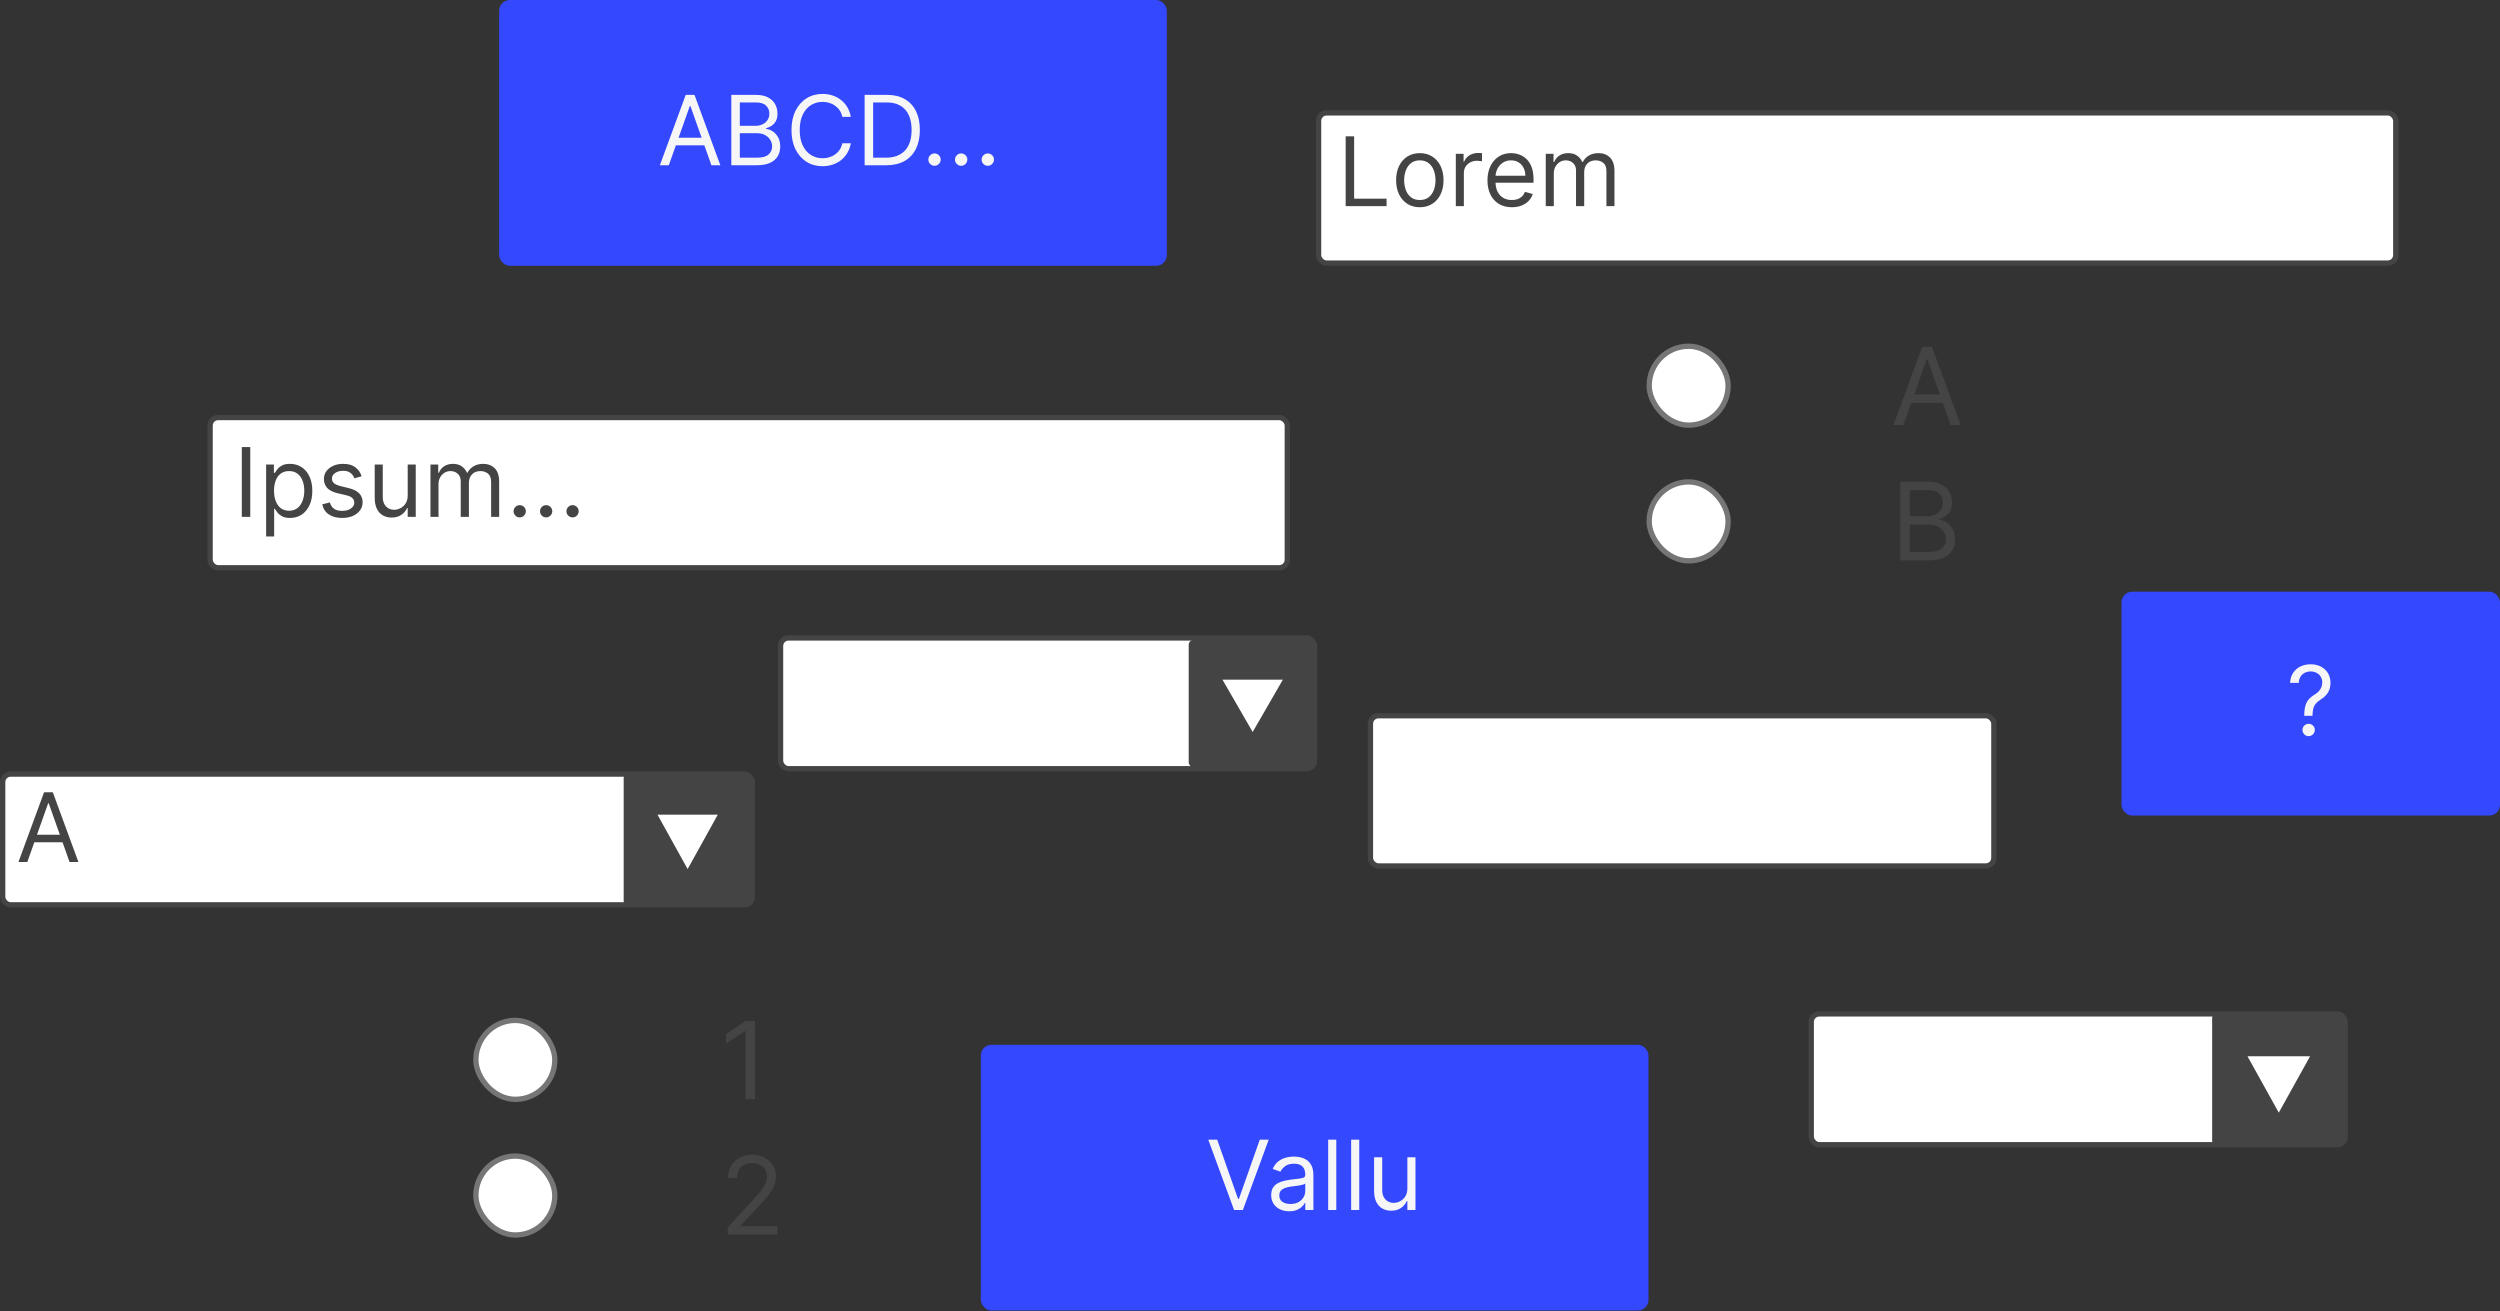 <svg width="469" height="246" viewBox="0 0 469 246" fill="none" xmlns="http://www.w3.org/2000/svg">
<rect x="0" y="0" width="469" height="246" fill="#333333" stroke="none"/>
<rect x="39.414" y="78.329" width="202.085" height="28.186" rx="1.5" fill="white"/>
<rect x="39.414" y="78.329" width="202.085" height="28.186" rx="1.5" stroke="#444444"/>
<rect x="247.364" y="21.173" width="202.085" height="28.186" rx="1.5" fill="white"/>
<path d="M252.449 38.673V25.582H254.035V37.267H260.12V38.673H252.449ZM266.359 38.878C265.472 38.878 264.695 38.667 264.025 38.245C263.361 37.823 262.841 37.233 262.466 36.474C262.095 35.716 261.91 34.83 261.91 33.815C261.91 32.793 262.095 31.9 262.466 31.137C262.841 30.374 263.361 29.782 264.025 29.36C264.695 28.938 265.472 28.727 266.359 28.727C267.245 28.727 268.021 28.938 268.685 29.36C269.354 29.782 269.874 30.374 270.245 31.137C270.62 31.9 270.807 32.793 270.807 33.815C270.807 34.83 270.62 35.716 270.245 36.474C269.874 37.233 269.354 37.823 268.685 38.245C268.021 38.667 267.245 38.878 266.359 38.878ZM266.359 37.523C267.032 37.523 267.586 37.35 268.021 37.005C268.455 36.66 268.777 36.206 268.986 35.644C269.195 35.081 269.299 34.472 269.299 33.815C269.299 33.159 269.195 32.548 268.986 31.981C268.777 31.414 268.455 30.956 268.021 30.607C267.586 30.257 267.032 30.082 266.359 30.082C265.685 30.082 265.131 30.257 264.697 30.607C264.262 30.956 263.94 31.414 263.731 31.981C263.523 32.548 263.418 33.159 263.418 33.815C263.418 34.472 263.523 35.081 263.731 35.644C263.94 36.206 264.262 36.66 264.697 37.005C265.131 37.35 265.685 37.523 266.359 37.523ZM273.11 38.673V28.855H274.568V30.338H274.67C274.849 29.852 275.173 29.458 275.641 29.156C276.11 28.853 276.639 28.702 277.227 28.702C277.337 28.702 277.476 28.704 277.642 28.708C277.808 28.712 277.934 28.719 278.019 28.727V30.261C277.968 30.249 277.851 30.229 277.668 30.204C277.489 30.174 277.299 30.159 277.099 30.159C276.622 30.159 276.195 30.259 275.82 30.46C275.45 30.656 275.156 30.928 274.938 31.278C274.725 31.623 274.619 32.017 274.619 32.46V38.673H273.11ZM283.625 38.878C282.679 38.878 281.863 38.669 281.177 38.252C280.495 37.83 279.969 37.242 279.598 36.487C279.232 35.729 279.048 34.847 279.048 33.841C279.048 32.835 279.232 31.949 279.598 31.182C279.969 30.411 280.484 29.81 281.145 29.379C281.81 28.945 282.585 28.727 283.472 28.727C283.983 28.727 284.488 28.812 284.987 28.983C285.485 29.154 285.939 29.43 286.348 29.814C286.757 30.193 287.083 30.696 287.326 31.323C287.569 31.949 287.69 32.72 287.69 33.636V34.276H280.122V32.972H286.156C286.156 32.418 286.046 31.923 285.824 31.489C285.607 31.054 285.296 30.711 284.891 30.46C284.49 30.208 284.017 30.082 283.472 30.082C282.871 30.082 282.351 30.232 281.912 30.53C281.477 30.824 281.143 31.207 280.908 31.68C280.674 32.154 280.557 32.661 280.557 33.202V34.071C280.557 34.812 280.685 35.441 280.94 35.957C281.2 36.468 281.56 36.858 282.021 37.127C282.481 37.391 283.016 37.523 283.625 37.523C284.021 37.523 284.379 37.467 284.699 37.357C285.023 37.242 285.302 37.071 285.536 36.845C285.771 36.615 285.952 36.33 286.08 35.989L287.537 36.398C287.384 36.892 287.126 37.327 286.764 37.702C286.401 38.072 285.954 38.362 285.421 38.571C284.889 38.776 284.29 38.878 283.625 38.878ZM289.985 38.673V28.855H291.443V30.389H291.57C291.775 29.865 292.105 29.458 292.561 29.168C293.017 28.874 293.565 28.727 294.204 28.727C294.852 28.727 295.391 28.874 295.821 29.168C296.256 29.458 296.595 29.865 296.837 30.389H296.94C297.191 29.882 297.568 29.479 298.071 29.181C298.574 28.879 299.177 28.727 299.88 28.727C300.758 28.727 301.476 29.002 302.034 29.552C302.592 30.097 302.872 30.948 302.872 32.102V38.673H301.363V32.102C301.363 31.378 301.165 30.86 300.769 30.549C300.372 30.238 299.906 30.082 299.369 30.082C298.678 30.082 298.144 30.291 297.764 30.709C297.385 31.122 297.195 31.646 297.195 32.281V38.673H295.661V31.949C295.661 31.391 295.48 30.941 295.118 30.6C294.756 30.255 294.289 30.082 293.718 30.082C293.326 30.082 292.96 30.187 292.619 30.396C292.282 30.604 292.009 30.894 291.801 31.265C291.596 31.631 291.494 32.055 291.494 32.537V38.673H289.985Z" fill="#444444"/>
<rect x="247.364" y="21.173" width="202.085" height="28.186" rx="1.5" stroke="#444444"/>
<path d="M46.95 83.874V96.965H45.364V83.874H46.95ZM49.924 100.647V87.147H51.381V88.706H51.56C51.671 88.536 51.824 88.319 52.02 88.054C52.221 87.786 52.506 87.547 52.877 87.338C53.252 87.125 53.759 87.019 54.398 87.019C55.225 87.019 55.953 87.225 56.584 87.639C57.215 88.052 57.707 88.638 58.061 89.397C58.414 90.155 58.591 91.05 58.591 92.081C58.591 93.121 58.414 94.022 58.061 94.785C57.707 95.544 57.217 96.132 56.591 96.549C55.964 96.963 55.242 97.169 54.424 97.169C53.793 97.169 53.288 97.065 52.909 96.856C52.529 96.643 52.238 96.402 52.033 96.134C51.828 95.861 51.671 95.635 51.56 95.456H51.432V100.647H49.924ZM51.407 92.056C51.407 92.797 51.515 93.451 51.733 94.018C51.95 94.581 52.267 95.022 52.685 95.341C53.103 95.657 53.614 95.814 54.219 95.814C54.85 95.814 55.376 95.648 55.798 95.316C56.224 94.979 56.544 94.527 56.757 93.961C56.974 93.39 57.083 92.755 57.083 92.056C57.083 91.365 56.976 90.743 56.763 90.189C56.554 89.631 56.237 89.19 55.811 88.866C55.389 88.538 54.858 88.374 54.219 88.374C53.605 88.374 53.09 88.529 52.672 88.841C52.255 89.147 51.939 89.578 51.726 90.132C51.513 90.681 51.407 91.323 51.407 92.056ZM67.847 89.346L66.492 89.729C66.407 89.503 66.281 89.284 66.115 89.071C65.953 88.853 65.731 88.674 65.45 88.534C65.169 88.393 64.809 88.323 64.37 88.323C63.769 88.323 63.268 88.461 62.867 88.738C62.471 89.011 62.273 89.358 62.273 89.78C62.273 90.155 62.409 90.451 62.682 90.669C62.955 90.886 63.381 91.067 63.961 91.212L65.418 91.57C66.296 91.783 66.95 92.109 67.38 92.548C67.811 92.983 68.026 93.543 68.026 94.229C68.026 94.791 67.864 95.294 67.54 95.738C67.221 96.181 66.773 96.53 66.198 96.786C65.623 97.041 64.954 97.169 64.191 97.169C63.189 97.169 62.36 96.952 61.704 96.517C61.048 96.083 60.633 95.448 60.458 94.613L61.89 94.255C62.026 94.783 62.284 95.179 62.663 95.444C63.047 95.708 63.547 95.84 64.165 95.84C64.868 95.84 65.427 95.691 65.84 95.392C66.257 95.09 66.466 94.728 66.466 94.306C66.466 93.965 66.347 93.679 66.108 93.449C65.87 93.215 65.503 93.04 65.009 92.925L63.373 92.541C62.473 92.329 61.813 91.998 61.391 91.551C60.973 91.099 60.765 90.534 60.765 89.857C60.765 89.303 60.92 88.813 61.231 88.387C61.547 87.961 61.975 87.626 62.516 87.383C63.061 87.14 63.679 87.019 64.37 87.019C65.341 87.019 66.104 87.232 66.658 87.658C67.216 88.084 67.613 88.647 67.847 89.346ZM76.484 92.951V87.147H77.993V96.965H76.484V95.303H76.382C76.152 95.802 75.794 96.225 75.308 96.575C74.822 96.92 74.209 97.093 73.467 97.093C72.853 97.093 72.308 96.959 71.831 96.69C71.353 96.417 70.978 96.008 70.706 95.463C70.433 94.913 70.297 94.221 70.297 93.385V87.147H71.805V93.283C71.805 93.999 72.005 94.57 72.406 94.996C72.811 95.422 73.326 95.635 73.953 95.635C74.328 95.635 74.709 95.539 75.097 95.348C75.489 95.156 75.817 94.862 76.082 94.466C76.35 94.069 76.484 93.564 76.484 92.951ZM80.756 96.965V87.147H82.213V88.681H82.341C82.546 88.157 82.876 87.75 83.332 87.46C83.788 87.166 84.335 87.019 84.974 87.019C85.622 87.019 86.161 87.166 86.592 87.46C87.026 87.75 87.365 88.157 87.608 88.681H87.71C87.962 88.174 88.339 87.771 88.842 87.473C89.344 87.17 89.947 87.019 90.651 87.019C91.528 87.019 92.246 87.294 92.805 87.843C93.363 88.389 93.642 89.239 93.642 90.394V96.965H92.133V90.394C92.133 89.669 91.935 89.152 91.539 88.841C91.143 88.529 90.676 88.374 90.139 88.374C89.449 88.374 88.914 88.583 88.535 89C88.156 89.414 87.966 89.938 87.966 90.573V96.965H86.432V90.24C86.432 89.682 86.251 89.233 85.888 88.892C85.526 88.546 85.06 88.374 84.489 88.374C84.097 88.374 83.73 88.478 83.389 88.687C83.053 88.896 82.78 89.186 82.571 89.556C82.367 89.923 82.264 90.347 82.264 90.829V96.965H80.756ZM97.5 97.067C97.184 97.067 96.914 96.954 96.688 96.728C96.462 96.502 96.349 96.232 96.349 95.916C96.349 95.601 96.462 95.331 96.688 95.105C96.914 94.879 97.184 94.766 97.5 94.766C97.815 94.766 98.086 94.879 98.311 95.105C98.537 95.331 98.65 95.601 98.65 95.916C98.65 96.125 98.597 96.317 98.49 96.492C98.388 96.666 98.25 96.807 98.075 96.914C97.904 97.016 97.713 97.067 97.5 97.067ZM102.457 97.067C102.141 97.067 101.871 96.954 101.645 96.728C101.419 96.502 101.306 96.232 101.306 95.916C101.306 95.601 101.419 95.331 101.645 95.105C101.871 94.879 102.141 94.766 102.457 94.766C102.772 94.766 103.043 94.879 103.268 95.105C103.494 95.331 103.607 95.601 103.607 95.916C103.607 96.125 103.554 96.317 103.447 96.492C103.345 96.666 103.207 96.807 103.032 96.914C102.862 97.016 102.67 97.067 102.457 97.067ZM107.414 97.067C107.098 97.067 106.828 96.954 106.602 96.728C106.376 96.502 106.263 96.232 106.263 95.916C106.263 95.601 106.376 95.331 106.602 95.105C106.828 94.879 107.098 94.766 107.414 94.766C107.729 94.766 108 94.879 108.225 95.105C108.451 95.331 108.564 95.601 108.564 95.916C108.564 96.125 108.511 96.317 108.404 96.492C108.302 96.666 108.164 96.807 107.989 96.914C107.819 97.016 107.627 97.067 107.414 97.067Z" fill="#444444"/>
<rect x="257.093" y="134.269" width="116.96" height="28.186" rx="1.5" fill="white"/>
<rect x="257.093" y="134.269" width="116.96" height="28.186" rx="1.5" stroke="#444444"/>
<path d="M357.082 79.724H355.221L360.602 65.069H362.434L367.815 79.724H365.955L361.575 67.388H361.461L357.082 79.724ZM357.769 73.999H365.268V75.573H357.769V73.999Z" fill="#444444"/>
<path d="M141.653 191.541V206.196H139.879V193.402H139.793L136.215 195.777V193.974L139.879 191.541H141.653Z" fill="#444444"/>
<rect x="309.385" y="64.952" width="14.809" height="14.809" rx="7.405" fill="white" stroke="#767676"/>
<rect x="89.273" y="191.425" width="14.809" height="14.809" rx="7.405" fill="white" stroke="#767676"/>
<path d="M356.495 105.128V90.355H361.66C362.689 90.355 363.537 90.533 364.206 90.889C364.874 91.24 365.372 91.713 365.699 92.31C366.026 92.901 366.19 93.558 366.19 94.279C366.19 94.914 366.077 95.438 365.851 95.851C365.629 96.265 365.336 96.592 364.971 96.832C364.61 97.073 364.218 97.251 363.795 97.366V97.51C364.247 97.539 364.701 97.698 365.158 97.987C365.615 98.275 365.997 98.689 366.305 99.227C366.613 99.766 366.767 100.425 366.767 101.204C366.767 101.944 366.598 102.61 366.262 103.202C365.925 103.793 365.394 104.262 364.668 104.608C363.941 104.954 362.996 105.128 361.833 105.128H356.495ZM358.284 103.541H361.833C363.001 103.541 363.831 103.315 364.321 102.863C364.817 102.406 365.064 101.853 365.064 101.204C365.064 100.703 364.937 100.242 364.682 99.819C364.427 99.391 364.064 99.049 363.593 98.794C363.122 98.535 362.564 98.405 361.919 98.405H358.284V103.541ZM358.284 96.847H361.602C362.141 96.847 362.626 96.741 363.059 96.529C363.497 96.318 363.843 96.02 364.098 95.635C364.357 95.25 364.487 94.798 364.487 94.279C364.487 93.63 364.261 93.079 363.809 92.627C363.357 92.17 362.641 91.942 361.66 91.942H358.284V96.847Z" fill="#444444"/>
<path d="M136.514 231.6V230.301L141.39 224.964C141.962 224.339 142.433 223.795 142.804 223.333C143.174 222.867 143.448 222.429 143.626 222.021C143.809 221.607 143.9 221.174 143.9 220.722C143.9 220.203 143.775 219.753 143.525 219.373C143.28 218.994 142.943 218.7 142.515 218.493C142.087 218.287 141.606 218.183 141.072 218.183C140.505 218.183 140.01 218.301 139.586 218.537C139.168 218.767 138.843 219.092 138.613 219.51C138.387 219.929 138.274 220.419 138.274 220.982H136.571C136.571 220.116 136.771 219.357 137.17 218.703C137.569 218.049 138.113 217.539 138.8 217.173C139.493 216.808 140.269 216.625 141.13 216.625C141.996 216.625 142.763 216.808 143.431 217.173C144.1 217.539 144.624 218.032 145.004 218.652C145.383 219.272 145.573 219.962 145.573 220.722C145.573 221.266 145.475 221.797 145.278 222.316C145.085 222.831 144.749 223.406 144.268 224.04C143.792 224.67 143.131 225.44 142.284 226.349L138.966 229.898V230.013H145.833V231.6H136.514Z" fill="#444444"/>
<rect x="309.385" y="90.405" width="14.809" height="14.809" rx="7.405" fill="white" stroke="#767676"/>
<rect x="89.273" y="216.877" width="14.809" height="14.809" rx="7.405" fill="white" stroke="#767676"/>
<rect x="184" y="196" width="125.256" height="49.859" rx="2" fill="#3448FD"/>
<path d="M228.344 213.8L232.263 224.912H232.418L236.336 213.8H238.012L233.165 227H231.515L226.668 213.8H228.344ZM241.854 227.232C241.226 227.232 240.657 227.114 240.146 226.878C239.634 226.637 239.228 226.291 238.927 225.84C238.627 225.384 238.476 224.834 238.476 224.19C238.476 223.623 238.588 223.163 238.811 222.811C239.035 222.454 239.334 222.175 239.707 221.973C240.081 221.771 240.494 221.62 240.945 221.521C241.4 221.418 241.858 221.337 242.318 221.277C242.919 221.199 243.407 221.141 243.781 221.103C244.159 221.06 244.434 220.989 244.606 220.89C244.782 220.791 244.87 220.619 244.87 220.374V220.323C244.87 219.687 244.696 219.193 244.348 218.84C244.004 218.488 243.482 218.312 242.782 218.312C242.056 218.312 241.486 218.471 241.074 218.789C240.661 219.107 240.371 219.446 240.204 219.807L238.76 219.291C239.018 218.69 239.361 218.221 239.791 217.886C240.225 217.547 240.698 217.311 241.209 217.177C241.725 217.04 242.232 216.971 242.73 216.971C243.048 216.971 243.413 217.01 243.826 217.087C244.243 217.16 244.644 217.313 245.031 217.545C245.422 217.777 245.747 218.127 246.004 218.595C246.262 219.064 246.391 219.691 246.391 220.477V227H244.87V225.659H244.793C244.69 225.874 244.518 226.104 244.277 226.349C244.036 226.594 243.716 226.802 243.317 226.974C242.917 227.146 242.429 227.232 241.854 227.232ZM242.086 225.866C242.687 225.866 243.194 225.747 243.607 225.511C244.024 225.275 244.337 224.97 244.548 224.596C244.763 224.222 244.87 223.829 244.87 223.416V222.024C244.806 222.102 244.664 222.172 244.445 222.237C244.23 222.297 243.981 222.351 243.697 222.398C243.418 222.441 243.145 222.48 242.878 222.514C242.616 222.544 242.404 222.57 242.24 222.591C241.845 222.643 241.476 222.727 241.132 222.843C240.792 222.954 240.517 223.124 240.307 223.352C240.101 223.575 239.997 223.88 239.997 224.267C239.997 224.796 240.193 225.195 240.584 225.466C240.979 225.732 241.48 225.866 242.086 225.866ZM250.689 213.8V227H249.167V213.8H250.689ZM254.996 213.8V227H253.475V213.8H254.996ZM264.021 222.952V217.1H265.542V227H264.021V225.324H263.918C263.686 225.827 263.325 226.254 262.835 226.607C262.345 226.955 261.726 227.129 260.978 227.129C260.36 227.129 259.81 226.994 259.328 226.723C258.847 226.448 258.469 226.035 258.194 225.485C257.919 224.931 257.782 224.233 257.782 223.391V217.1H259.303V223.287C259.303 224.009 259.505 224.585 259.909 225.015C260.317 225.445 260.837 225.659 261.468 225.659C261.846 225.659 262.231 225.563 262.622 225.369C263.017 225.176 263.348 224.879 263.615 224.48C263.885 224.08 264.021 223.571 264.021 222.952Z" fill="#F6F6F6"/>
<rect x="93.639" width="125.256" height="49.859" rx="2" fill="#3448FD"/>
<path d="M125.469 31H123.793L128.64 17.8H130.29L135.137 31H133.461L129.516 19.888H129.413L125.469 31ZM126.088 25.844H132.842V27.262H126.088V25.844ZM137.193 31V17.8H141.808C142.727 17.8 143.486 17.959 144.083 18.277C144.68 18.591 145.125 19.014 145.417 19.547C145.709 20.075 145.855 20.662 145.855 21.306C145.855 21.873 145.754 22.342 145.552 22.711C145.355 23.081 145.093 23.373 144.766 23.588C144.444 23.803 144.094 23.962 143.715 24.065V24.194C144.119 24.22 144.525 24.361 144.934 24.619C145.342 24.877 145.683 25.247 145.958 25.728C146.233 26.209 146.371 26.798 146.371 27.494C146.371 28.155 146.221 28.751 145.92 29.279C145.619 29.808 145.144 30.227 144.495 30.536C143.847 30.845 143.002 31 141.962 31H137.193ZM138.791 29.582H141.962C143.006 29.582 143.748 29.38 144.186 28.976C144.629 28.568 144.85 28.074 144.85 27.494C144.85 27.047 144.736 26.634 144.508 26.256C144.28 25.874 143.956 25.569 143.535 25.341C143.114 25.109 142.615 24.993 142.04 24.993H138.791V29.582ZM138.791 23.601H141.756C142.237 23.601 142.671 23.506 143.058 23.317C143.449 23.128 143.758 22.862 143.986 22.518C144.218 22.174 144.334 21.77 144.334 21.306C144.334 20.726 144.132 20.234 143.728 19.83C143.324 19.422 142.684 19.218 141.808 19.218H138.791V23.601ZM159.619 21.925H158.021C157.926 21.465 157.761 21.061 157.525 20.713C157.293 20.365 157.009 20.073 156.674 19.837C156.343 19.596 155.976 19.416 155.572 19.295C155.168 19.175 154.747 19.115 154.308 19.115C153.509 19.115 152.785 19.317 152.136 19.721C151.492 20.125 150.978 20.72 150.596 21.506C150.218 22.292 150.029 23.257 150.029 24.4C150.029 25.543 150.218 26.508 150.596 27.294C150.978 28.08 151.492 28.675 152.136 29.079C152.785 29.483 153.509 29.685 154.308 29.685C154.747 29.685 155.168 29.625 155.572 29.505C155.976 29.384 156.343 29.206 156.674 28.97C157.009 28.729 157.293 28.435 157.525 28.087C157.761 27.734 157.926 27.331 158.021 26.875H159.619C159.499 27.55 159.28 28.153 158.962 28.686C158.644 29.219 158.249 29.672 157.776 30.046C157.303 30.416 156.773 30.697 156.184 30.89C155.6 31.084 154.974 31.18 154.308 31.18C153.183 31.18 152.181 30.905 151.305 30.355C150.428 29.805 149.739 29.023 149.236 28.009C148.733 26.995 148.482 25.792 148.482 24.4C148.482 23.008 148.733 21.805 149.236 20.791C149.739 19.777 150.428 18.994 151.305 18.445C152.181 17.895 153.183 17.619 154.308 17.619C154.974 17.619 155.6 17.716 156.184 17.91C156.773 18.103 157.303 18.387 157.776 18.76C158.249 19.13 158.644 19.581 158.962 20.114C159.28 20.642 159.499 21.246 159.619 21.925ZM166.276 31H162.202V17.8H166.456C167.737 17.8 168.832 18.064 169.743 18.593C170.654 19.117 171.352 19.871 171.838 20.855C172.324 21.835 172.566 23.008 172.566 24.374C172.566 25.749 172.321 26.933 171.832 27.926C171.342 28.914 170.628 29.674 169.692 30.207C168.755 30.736 167.616 31 166.276 31ZM163.801 29.582H166.173C167.264 29.582 168.168 29.372 168.886 28.95C169.604 28.529 170.139 27.93 170.491 27.152C170.843 26.374 171.019 25.448 171.019 24.374C171.019 23.309 170.845 22.391 170.497 21.622C170.149 20.849 169.629 20.256 168.938 19.843C168.246 19.426 167.384 19.218 166.353 19.218H163.801V29.582ZM175.317 31.103C174.999 31.103 174.726 30.989 174.498 30.762C174.271 30.534 174.157 30.261 174.157 29.943C174.157 29.625 174.271 29.352 174.498 29.124C174.726 28.897 174.999 28.783 175.317 28.783C175.635 28.783 175.908 28.897 176.135 29.124C176.363 29.352 176.477 29.625 176.477 29.943C176.477 30.154 176.423 30.347 176.316 30.523C176.213 30.699 176.073 30.841 175.897 30.948C175.725 31.052 175.532 31.103 175.317 31.103ZM180.315 31.103C179.997 31.103 179.724 30.989 179.497 30.762C179.269 30.534 179.155 30.261 179.155 29.943C179.155 29.625 179.269 29.352 179.497 29.124C179.724 28.897 179.997 28.783 180.315 28.783C180.633 28.783 180.906 28.897 181.134 29.124C181.361 29.352 181.475 29.625 181.475 29.943C181.475 30.154 181.422 30.347 181.314 30.523C181.211 30.699 181.071 30.841 180.895 30.948C180.723 31.052 180.53 31.103 180.315 31.103ZM185.314 31.103C184.996 31.103 184.723 30.989 184.495 30.762C184.267 30.534 184.153 30.261 184.153 29.943C184.153 29.625 184.267 29.352 184.495 29.124C184.723 28.897 184.996 28.783 185.314 28.783C185.631 28.783 185.904 28.897 186.132 29.124C186.36 29.352 186.474 29.625 186.474 29.943C186.474 30.154 186.42 30.347 186.313 30.523C186.209 30.699 186.07 30.841 185.894 30.948C185.722 31.052 185.528 31.103 185.314 31.103Z" fill="#F6F6F6"/>
<rect x="398" y="111" width="71" height="42" rx="2" fill="#3448FD"/>
<path d="M432.278 134.287V134.21C432.286 133.389 432.372 132.736 432.536 132.251C432.699 131.765 432.931 131.372 433.232 131.071C433.532 130.771 433.893 130.493 434.315 130.24C434.568 130.085 434.796 129.903 434.998 129.692C435.2 129.477 435.359 129.23 435.475 128.951C435.595 128.671 435.655 128.362 435.655 128.023C435.655 127.602 435.556 127.236 435.359 126.927C435.161 126.618 434.897 126.379 434.566 126.212C434.235 126.044 433.868 125.96 433.464 125.96C433.111 125.96 432.772 126.033 432.445 126.179C432.119 126.325 431.846 126.555 431.627 126.869C431.408 127.183 431.281 127.593 431.247 128.1H429.622C429.657 127.37 429.846 126.744 430.19 126.224C430.538 125.704 430.995 125.307 431.562 125.032C432.134 124.757 432.768 124.62 433.464 124.62C434.22 124.62 434.877 124.77 435.436 125.071C435.999 125.371 436.433 125.784 436.738 126.308C437.047 126.832 437.202 127.43 437.202 128.1C437.202 128.573 437.129 129 436.983 129.383C436.841 129.765 436.635 130.107 436.364 130.407C436.098 130.708 435.775 130.975 435.397 131.207C435.019 131.443 434.716 131.692 434.489 131.954C434.261 132.212 434.095 132.519 433.992 132.876C433.889 133.233 433.833 133.677 433.825 134.21V134.287H432.278ZM433.103 138.103C432.785 138.103 432.512 137.989 432.284 137.762C432.057 137.534 431.943 137.261 431.943 136.943C431.943 136.625 432.057 136.352 432.284 136.124C432.512 135.897 432.785 135.783 433.103 135.783C433.421 135.783 433.694 135.897 433.921 136.124C434.149 136.352 434.263 136.625 434.263 136.943C434.263 137.154 434.209 137.347 434.102 137.523C433.999 137.699 433.859 137.841 433.683 137.948C433.511 138.052 433.318 138.103 433.103 138.103Z" fill="#F6F6F6"/>
<rect x="146.43" y="119.676" width="100.166" height="24.538" rx="1.5" fill="white"/>
<g clip-path="url(#clip0_101_105)">
<path d="M247 120H223V144H247V120Z" fill="#444444"/>
<path d="M235 136.764L229.813 127.78H235H240.187L237.594 132.272L235 136.764Z" fill="white" stroke="white" stroke-width="0.556"/>
</g>
<rect x="146.43" y="119.676" width="100.166" height="24.538" rx="1.5" stroke="#444444"/>
<rect x="339.786" y="190.208" width="100.166" height="24.538" rx="1.5" fill="white"/>
<path d="M439 190H416C415.448 190 415 190.448 415 191V214C415 214.552 415.448 215 416 215H439C439.552 215 440 214.552 440 214V191C440 190.448 439.552 190 439 190Z" fill="#444444"/>
<path d="M427.5 208.161L422.097 198.429H427.5H432.903L430.201 203.295L427.5 208.161Z" fill="white" stroke="white" stroke-width="0.556"/>
<rect x="339.786" y="190.208" width="100.166" height="24.538" rx="1.5" stroke="#444444"/>
<rect x="0.5" y="145.214" width="140.637" height="24.538" rx="1.5" fill="white"/>
<g clip-path="url(#clip1_101_105)">
<path d="M141 145H117V170H141V145Z" fill="#444444"/>
<path d="M129 162.463L123.813 153.105H129H134.187L131.594 157.784L129 162.463Z" fill="white" stroke="white" stroke-width="0.556"/>
</g>
<path d="M5.122 161.714H3.46L8.267 148.623H9.903L14.71 161.714H13.048L9.136 150.694H9.034L5.122 161.714ZM5.736 156.6H12.435V158.006H5.736V156.6Z" fill="#444444"/>
<rect x="0.5" y="145.214" width="140.637" height="24.538" rx="1.5" stroke="#444444"/>
<defs>
<clipPath id="clip0_101_105">
<rect x="223" y="120" width="24" height="24" rx="1" fill="white"/>
</clipPath>
<clipPath id="clip1_101_105">
<rect x="117" y="145" width="24" height="25" rx="1" fill="white"/>
</clipPath>
</defs>
</svg>
